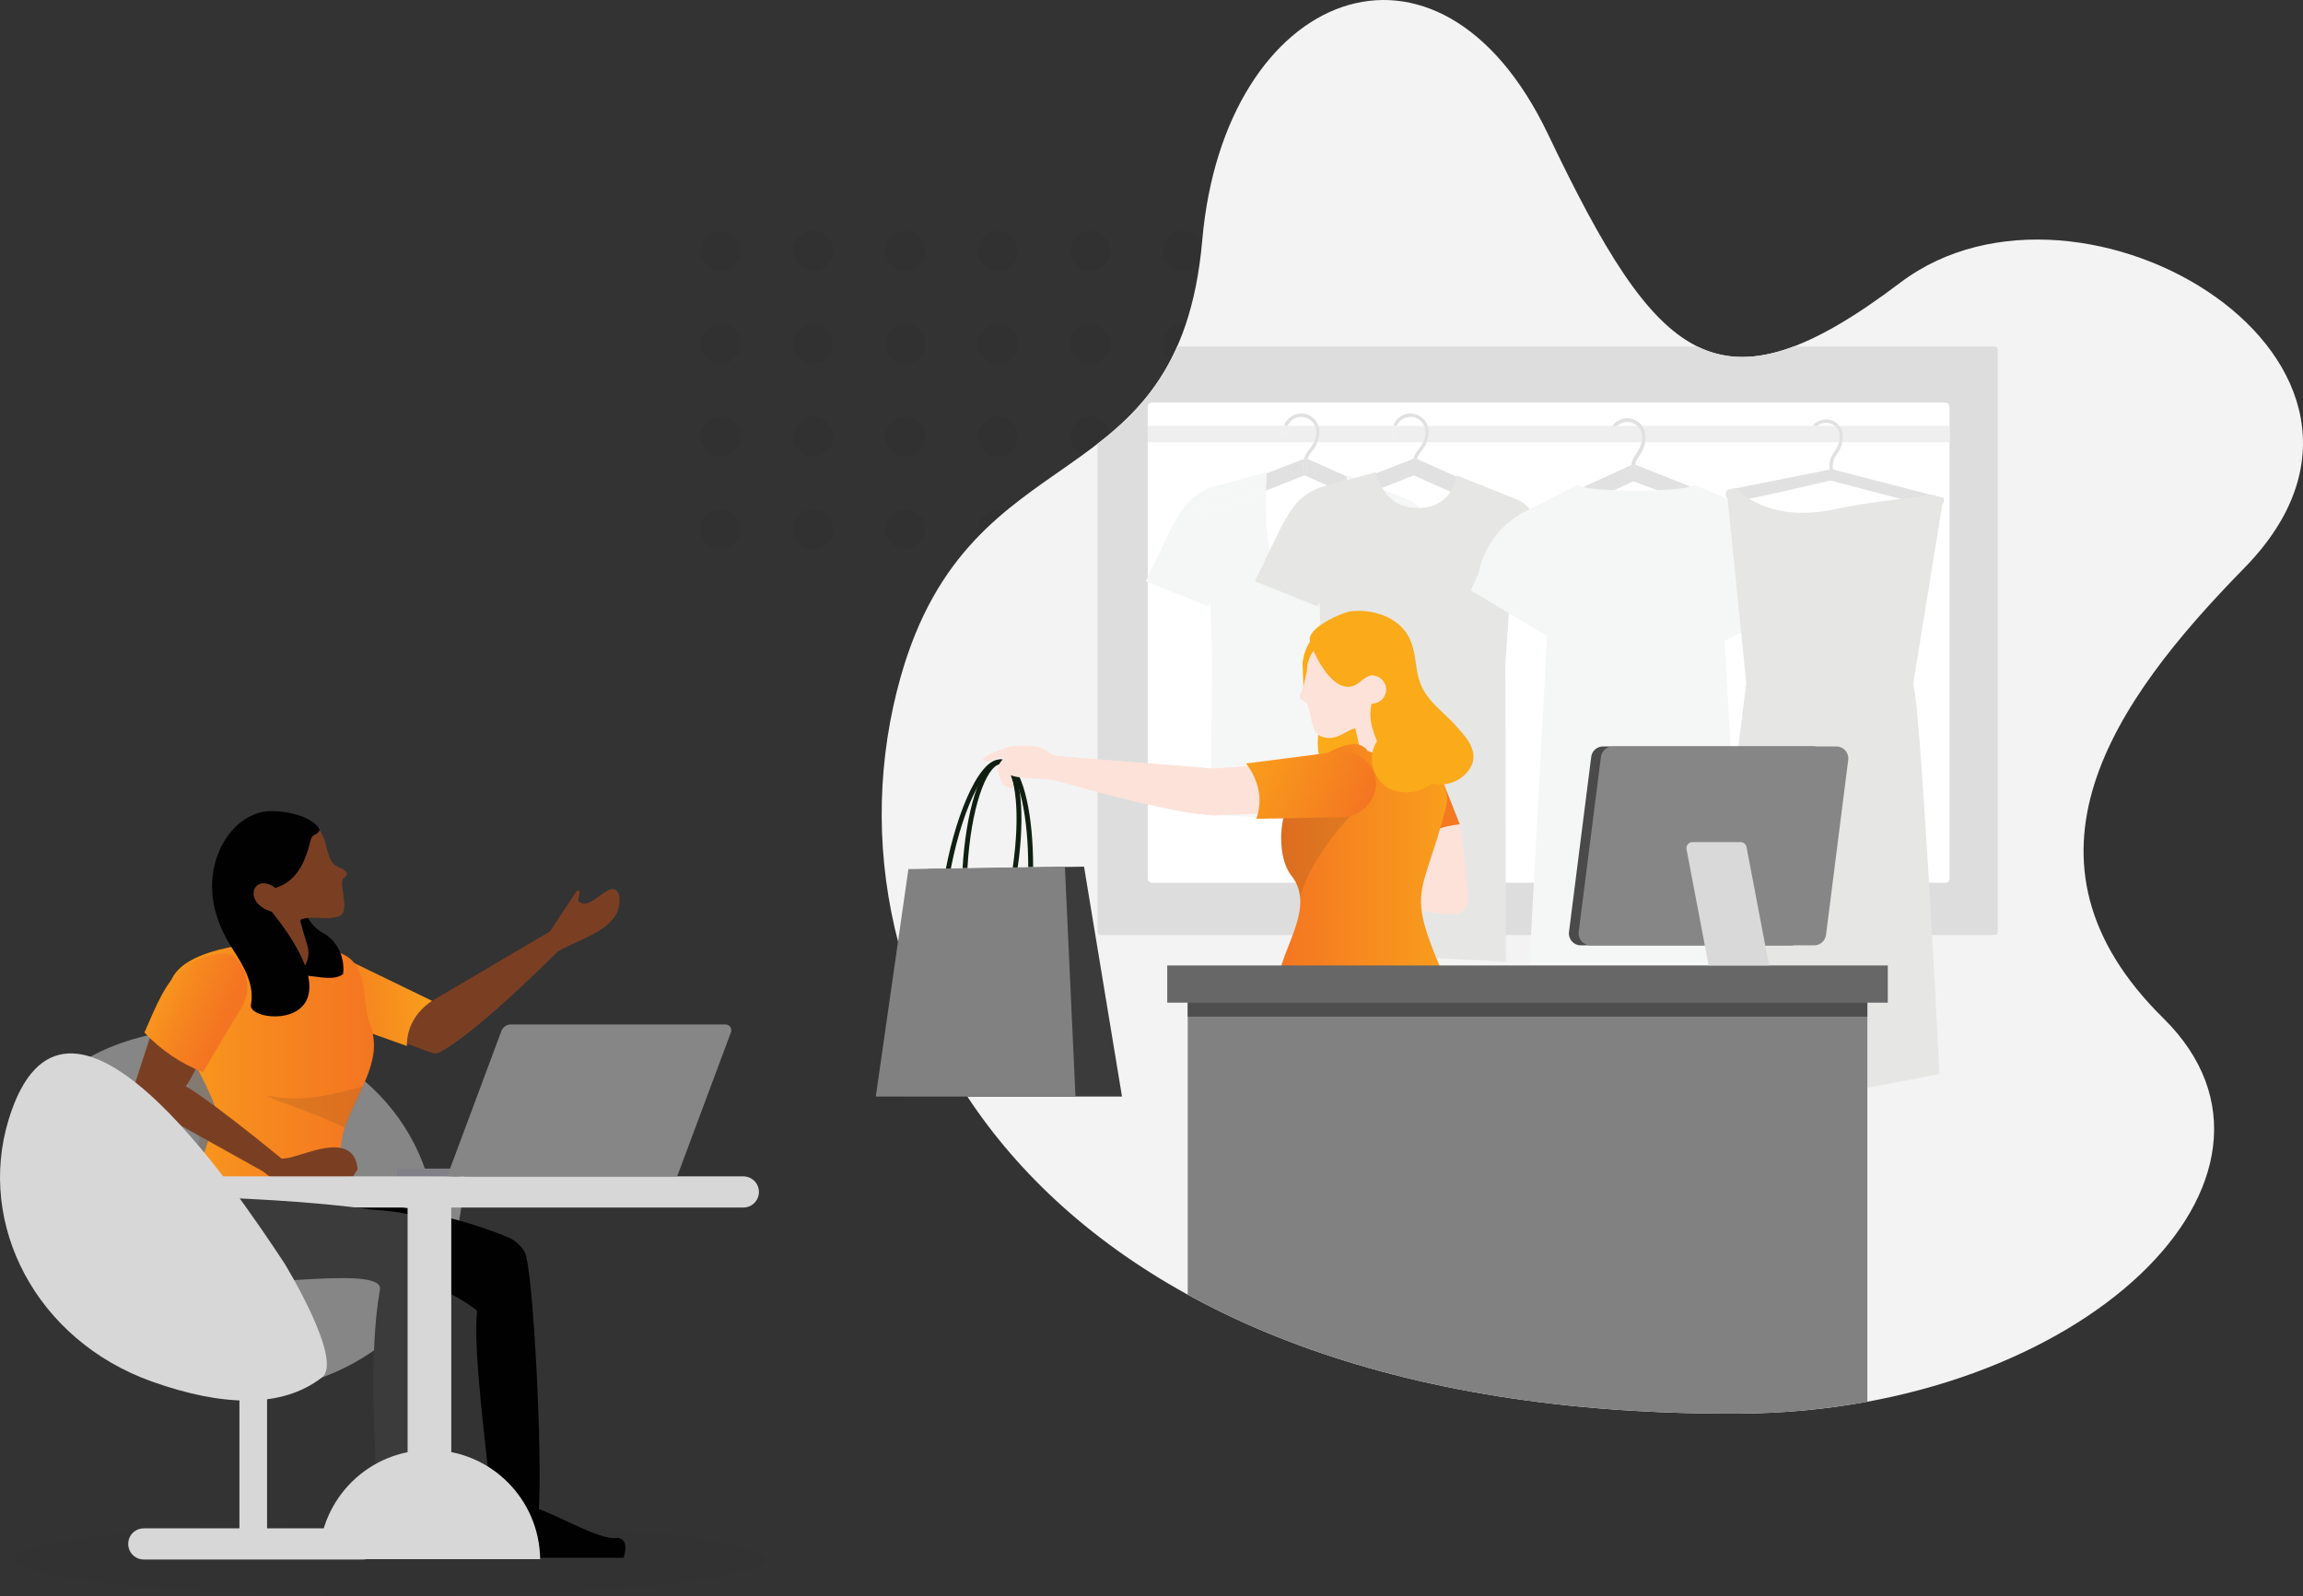 <?xml version="1.0" encoding="UTF-8"?>
<svg id="uuid-b5aa3273-6e84-4523-829a-78d234534ba9" data-name="Layer 2" xmlns="http://www.w3.org/2000/svg" xmlns:xlink="http://www.w3.org/1999/xlink" viewBox="0 0 1401.48 971.51">
  <rect x="0" y="0" width="1401.48" height="971.51" fill="#333333" stroke="none"/>
  <defs>
    <style>
      .uuid-ac3ded15-510f-40af-b015-f944b9128e9f, .uuid-d0259333-b1d5-4aa7-ac4b-f10f6a669ed5 {
        fill: none;
      }

      .uuid-279ce7a8-0822-4a39-a22a-03bcc06e631d {
        opacity: .05;
      }

      .uuid-919b712b-9a8d-49c7-8c53-e8463538c0d6 {
        fill: #f47920;
      }

      .uuid-17a4fe6b-740a-40e4-9b82-0f30b48fd860, .uuid-c5e920f0-fb12-4dfb-ba24-26e72ae9b59c, .uuid-4e0ee158-f829-4b1b-8d79-82cd9527fb80 {
        fill: #010101;
      }

      .uuid-1783ca7e-129d-4d6f-9820-5de0a2366156 {
        fill: #676767;
      }

      .uuid-21e680f0-68f1-4566-9bdd-79f210a2964a {
        fill: #f2665b;
      }

      .uuid-94acf22b-8eac-45c6-b5e1-a466dfc793e2 {
        fill: #f0efef;
      }

      .uuid-cbd17f2f-61a5-486b-a756-8b2c56028d61 {
        fill: #e6e6e5;
      }

      .uuid-f0863be0-ddd8-4ccf-ae2b-47c974346284 {
        fill: #f5f6f6;
      }

      .uuid-1ed64cf3-b029-4fc4-be21-54cd0f404316 {
        fill: #fff;
      }

      .uuid-dbba824d-9281-4037-83d4-6f3c415f9fbb, .uuid-13a77318-87e6-4338-9b1d-10d2028e8f78 {
        fill: #fbaa19;
      }

      .uuid-74662c5f-395c-463d-b6d4-9de1a9062b62 {
        fill: #fde2d9;
      }

      .uuid-e66ff6d4-c86c-4e53-a5a8-fec33fbe3f72 {
        fill: #818181;
      }

      .uuid-4a13ea99-eaf5-4209-83c4-dbf455169ffa {
        fill: #d8d9d8;
      }

      .uuid-c2ae13e2-1530-4d09-bfd3-d6c4d99fa6ba {
        fill: #ddd;
      }

      .uuid-a84e034a-29a1-4df8-9022-07dca915dd3a {
        fill: #d7d7d7;
      }

      .uuid-175715ad-fe64-4673-98ad-2ff66c5730b7 {
        fill: #e0e1e0;
      }

      .uuid-bd9468a2-ad02-4bfe-903a-e98d6fed6fa1 {
        fill: #24333a;
      }

      .uuid-f9bbae7f-1b1b-4f0a-b2b8-543028f6e6ca {
        fill: #101f12;
      }

      .uuid-7237516e-5974-427d-a71a-b8c119a6b55a {
        fill: #868686;
      }

      .uuid-ebad40c8-9250-44bd-92c2-0dd9f8f26618 {
        fill: #4a4a4a;
      }

      .uuid-c242dfb5-8860-4e88-89ab-4bb72cf1f694, .uuid-3da98ba9-63d8-412e-ba12-8a39a429b375 {
        fill: #3a3b3a;
      }

      .uuid-50291aee-4afb-425d-9a25-365073b1e081 {
        fill: #7a3f23;
      }

      .uuid-c10fbd44-2f17-4243-96ae-1b03db2d682a {
        fill: #818089;
      }

      .uuid-d0259333-b1d5-4aa7-ac4b-f10f6a669ed5 {
        stroke: #4e4e4e;
        stroke-miterlimit: 10;
        stroke-width: 16.99px;
      }

      .uuid-816f8d2e-f0b3-41d2-89e9-5674a2fa62db {
        fill: #7d4b1e;
        opacity: .2;
      }

      .uuid-816f8d2e-f0b3-41d2-89e9-5674a2fa62db, .uuid-4e0ee158-f829-4b1b-8d79-82cd9527fb80, .uuid-6e8ea7ff-abf9-46d9-84c4-38df996f04e0 {
        isolation: isolate;
      }

      .uuid-876f57b0-1f43-42dd-97f8-393ee336fcf5 {
        fill: url(#uuid-2c89cadc-a84c-4d36-a462-d99a7a13e352);
      }

      .uuid-bcca5c78-d2b1-4911-9379-a9999291b920 {
        clip-path: url(#uuid-efc09f35-ddd9-4fd9-8fec-bd1286ae980b);
      }

      .uuid-c43f9069-803c-43b3-b0ad-09fb5111f85f {
        fill: url(#uuid-0b2b6536-b803-46e3-a11a-8e6df728494a);
      }

      .uuid-d2d9aa82-b59b-49d6-a8fc-e79f379da76b {
        fill: url(#uuid-35e32614-94f1-43e9-b426-9da0345a6c7a);
      }

      .uuid-3da98ba9-63d8-412e-ba12-8a39a429b375, .uuid-13a77318-87e6-4338-9b1d-10d2028e8f78, .uuid-c5e920f0-fb12-4dfb-ba24-26e72ae9b59c {
        fill-rule: evenodd;
      }

      .uuid-4e0ee158-f829-4b1b-8d79-82cd9527fb80 {
        opacity: .03;
      }

      .uuid-6e8ea7ff-abf9-46d9-84c4-38df996f04e0 {
        fill: #f3f3f3;
      }

      .uuid-5dd2db9e-352d-40ba-8ddb-818c57adebab {
        fill: url(#uuid-7b1ca0d2-258d-4f37-bb6b-ad01f0a9babb);
      }

      .uuid-d3d806bc-b298-4d9f-9d9a-c8f724b6cf5b {
        fill: url(#uuid-95e877e7-d8df-4570-b62d-001f7ed7bf4e);
      }
    </style>
    <clipPath id="uuid-efc09f35-ddd9-4fd9-8fec-bd1286ae980b">
      <path class="uuid-ac3ded15-510f-40af-b015-f944b9128e9f" d="M1059.24,860.46c-428.4,2.73-566.24-253.25-511.17-448.34,42.96-152.2,169.4-104.12,183.56-265.91,13.35-152.53,143.57-204.49,210.41-64.51,66.84,139.98,103.56,174.2,214.37,90.35,110.81-83.85,331.3,49.3,209.34,173.71-80.1,81.71-146.85,177.86-49.23,274.08,97.62,96.22-49.4,239.3-257.28,240.62Z"/>
    </clipPath>
    <linearGradient id="uuid-2c89cadc-a84c-4d36-a462-d99a7a13e352" x1="-3590.84" y1="533.69" x2="-3488.01" y2="533.69" gradientTransform="translate(4368.05 -2.14) rotate(-.07)" gradientUnits="userSpaceOnUse">
      <stop offset="0" stop-color="#f47521"/>
      <stop offset="1" stop-color="#f99e1c"/>
    </linearGradient>
    <linearGradient id="uuid-0b2b6536-b803-46e3-a11a-8e6df728494a" x1="-5316.3" y1="2688.45" x2="-5237.47" y2="2688.45" gradientTransform="translate(6709.07 164.27) rotate(23.95)" gradientUnits="userSpaceOnUse">
      <stop offset="0" stop-color="#f99e1c"/>
      <stop offset="1" stop-color="#f47521"/>
    </linearGradient>
    <linearGradient id="uuid-35e32614-94f1-43e9-b426-9da0345a6c7a" x1="6568.72" y1="-966.81" x2="6641.16" y2="-966.81" gradientTransform="translate(6893.21 952.86) rotate(174.61) scale(1 -1)" xlink:href="#uuid-0b2b6536-b803-46e3-a11a-8e6df728494a"/>
    <linearGradient id="uuid-7b1ca0d2-258d-4f37-bb6b-ad01f0a9babb" data-name="New Gradient Swatch 1" x1="-1283.32" y1="-2473.16" x2="-1158.26" y2="-2473.16" gradientTransform="translate(-1055.73 3127.6) rotate(-180) scale(1 -1)" gradientUnits="userSpaceOnUse">
      <stop offset="0" stop-color="#f47521"/>
      <stop offset=".5" stop-color="#f6861f"/>
      <stop offset="1" stop-color="#f99c1c"/>
    </linearGradient>
    <linearGradient id="uuid-95e877e7-d8df-4570-b62d-001f7ed7bf4e" data-name="New Gradient Swatch 1" x1="-1774.93" y1="-2165.64" x2="-1726.85" y2="-2165.64" gradientTransform="translate(-2369.53 1860.59) rotate(-155.75) scale(1 -1)" xlink:href="#uuid-7b1ca0d2-258d-4f37-bb6b-ad01f0a9babb"/>
  </defs>
  <g id="uuid-65fa10f3-4be8-493e-9590-528f2c15cbfe" data-name="Layer 1">
    <g>
      <g>
        <g class="uuid-279ce7a8-0822-4a39-a22a-03bcc06e631d">
          <circle class="uuid-17a4fe6b-740a-40e4-9b82-0f30b48fd860" cx="438.46" cy="152.75" r="12.13"/>
          <circle class="uuid-17a4fe6b-740a-40e4-9b82-0f30b48fd860" cx="438.46" cy="209.25" r="12.13"/>
          <circle class="uuid-17a4fe6b-740a-40e4-9b82-0f30b48fd860" cx="438.46" cy="265.76" r="12.13"/>
          <circle class="uuid-17a4fe6b-740a-40e4-9b82-0f30b48fd860" cx="438.46" cy="322.26" r="12.13"/>
        </g>
        <g class="uuid-279ce7a8-0822-4a39-a22a-03bcc06e631d">
          <circle class="uuid-17a4fe6b-740a-40e4-9b82-0f30b48fd860" cx="494.74" cy="152.75" r="12.13"/>
          <circle class="uuid-17a4fe6b-740a-40e4-9b82-0f30b48fd860" cx="494.74" cy="209.25" r="12.13"/>
          <circle class="uuid-17a4fe6b-740a-40e4-9b82-0f30b48fd860" cx="494.74" cy="265.76" r="12.13"/>
          <circle class="uuid-17a4fe6b-740a-40e4-9b82-0f30b48fd860" cx="494.74" cy="322.26" r="12.13"/>
        </g>
        <g class="uuid-279ce7a8-0822-4a39-a22a-03bcc06e631d">
          <circle class="uuid-17a4fe6b-740a-40e4-9b82-0f30b48fd860" cx="551.02" cy="152.75" r="12.13"/>
          <circle class="uuid-17a4fe6b-740a-40e4-9b82-0f30b48fd860" cx="551.02" cy="209.25" r="12.13"/>
          <circle class="uuid-17a4fe6b-740a-40e4-9b82-0f30b48fd860" cx="551.02" cy="265.76" r="12.13"/>
          <circle class="uuid-17a4fe6b-740a-40e4-9b82-0f30b48fd860" cx="551.02" cy="322.26" r="12.13"/>
        </g>
        <g class="uuid-279ce7a8-0822-4a39-a22a-03bcc06e631d">
          <circle class="uuid-17a4fe6b-740a-40e4-9b82-0f30b48fd860" cx="607.29" cy="152.75" r="12.13"/>
          <circle class="uuid-17a4fe6b-740a-40e4-9b82-0f30b48fd860" cx="607.29" cy="209.25" r="12.13"/>
          <circle class="uuid-17a4fe6b-740a-40e4-9b82-0f30b48fd860" cx="607.29" cy="265.76" r="12.13"/>
          <circle class="uuid-17a4fe6b-740a-40e4-9b82-0f30b48fd860" cx="607.29" cy="322.26" r="12.13"/>
        </g>
        <g class="uuid-279ce7a8-0822-4a39-a22a-03bcc06e631d">
          <circle class="uuid-17a4fe6b-740a-40e4-9b82-0f30b48fd860" cx="663.57" cy="152.75" r="12.13"/>
          <circle class="uuid-17a4fe6b-740a-40e4-9b82-0f30b48fd860" cx="663.57" cy="209.25" r="12.13"/>
          <circle class="uuid-17a4fe6b-740a-40e4-9b82-0f30b48fd860" cx="663.57" cy="265.76" r="12.13"/>
          <circle class="uuid-17a4fe6b-740a-40e4-9b82-0f30b48fd860" cx="663.57" cy="322.26" r="12.13"/>
        </g>
        <g class="uuid-279ce7a8-0822-4a39-a22a-03bcc06e631d">
          <circle class="uuid-17a4fe6b-740a-40e4-9b82-0f30b48fd860" cx="719.85" cy="152.75" r="12.13"/>
          <circle class="uuid-17a4fe6b-740a-40e4-9b82-0f30b48fd860" cx="719.85" cy="209.25" r="12.13"/>
          <circle class="uuid-17a4fe6b-740a-40e4-9b82-0f30b48fd860" cx="719.85" cy="265.76" r="12.13"/>
          <circle class="uuid-17a4fe6b-740a-40e4-9b82-0f30b48fd860" cx="719.85" cy="322.26" r="12.13"/>
        </g>
      </g>
      <ellipse class="uuid-4e0ee158-f829-4b1b-8d79-82cd9527fb80" cx="237.44" cy="949.1" rx="228.25" ry="22.41"/>
      <path class="uuid-6e8ea7ff-abf9-46d9-84c4-38df996f04e0" d="M1059.24,860.46c-428.4,2.73-566.24-253.25-511.17-448.34,42.96-152.2,169.4-104.12,183.56-265.91,13.35-152.53,143.57-204.49,210.41-64.51,66.84,139.98,103.56,174.2,214.37,90.35,110.81-83.85,331.3,49.3,209.34,173.71-80.1,81.71-146.85,177.86-49.23,274.08,97.62,96.22-49.4,239.3-257.28,240.62Z"/>
      <g class="uuid-bcca5c78-d2b1-4911-9379-a9999291b920">
        <g>
          <g>
            <g>
              <path class="uuid-c2ae13e2-1530-4d09-bfd3-d6c4d99fa6ba" d="M669.79,569.14h544.12c1.02,0,1.84-.82,1.84-1.84h0V212.78c0-1.02-.82-1.84-1.84-1.84H669.79c-1.01,0-1.82,.83-1.82,1.84v354.52c0,1.01,.81,1.83,1.82,1.84Z"/>
              <path class="uuid-1ed64cf3-b029-4fc4-be21-54cd0f404316" d="M701.04,245.07h482.77c1.42,0,2.57,1.15,2.57,2.57v287.25c-.02,1.37-1.14,2.47-2.52,2.46-.02,0-.03,0-.05,0h-482.77c-1.42,0-2.57-1.16-2.57-2.58V247.51c.02-1.36,1.14-2.46,2.5-2.44,.02,0,.04,0,.07,0Z"/>
            </g>
            <g>
              <path class="uuid-175715ad-fe64-4673-98ad-2ff66c5730b7" d="M929.2,309.26l-68.02-30.38-66.09,25.56s-4.16,5.05,2.72,7.5c3.62,1.29,62.49-22.61,62.49-22.61,0,0,65.86,29.62,68.15,29.1,2.29-.52,2.33-7.11,.75-9.17Z"/>
              <path class="uuid-175715ad-fe64-4673-98ad-2ff66c5730b7" d="M994.13,290.93h.27c.56-.14,.89-.71,.75-1.26,0,0,0,0,0,0-.73-2.94-.59-6.03,.39-8.9,.59-1.33,1.33-2.58,2.2-3.74,2.34-3.14,3.61-6.95,3.64-10.87v-.35c0-6.13-4.96-11.1-11.08-11.11-6.13,0-11.1,4.96-11.11,11.08v2.1c0,.57,.47,1.04,1.04,1.04,.57,0,1.04-.47,1.04-1.04v-2.08c0-4.98,4.03-9.03,9.01-9.03,4.98,0,9.03,4.03,9.03,9.01v.34c-.03,3.48-1.17,6.85-3.24,9.64-.97,1.29-1.78,2.68-2.43,4.16-1.18,3.28-1.35,6.84-.5,10.23,.11,.46,.52,.79,1,.79Z"/>
              <path class="uuid-bd9468a2-ad02-4bfe-903a-e98d6fed6fa1" d="M957.8,298.35c0,1.36,.18,2.71,.5,4.03,.86,3.61,2.48,7,4.76,9.93,1.55,2.03,3.36,3.86,5.38,5.42,2.33,1.79,4.89,3.27,7.61,4.39,6.28,2.46,13.01,3.53,19.74,3.12,6.74-.25,13.35-1.86,19.45-4.74,4.98-2.36,9.38-5.78,12.89-10.04,2.35-2.86,4.19-6.11,5.45-9.6,.46-1.27,.81-2.58,1.04-3.91,0,.08,0,.17,0,.25l-.21,.75c-.1,.41-.23,.81-.37,1.21-.16,.56-.35,1.1-.56,1.64-1.3,3.44-3.18,6.63-5.55,9.44-3.52,4.21-7.92,7.59-12.89,9.91-6.07,2.8-12.65,4.35-19.33,4.57-6.66,.43-13.32-.61-19.54-3.03-2.69-1.08-5.23-2.52-7.54-4.28-2-1.54-3.8-3.33-5.36-5.32-2.28-2.87-3.93-6.2-4.84-9.75-.17-.64-.27-1.21-.35-1.7-.09-.41-.16-.83-.19-1.25l-.1-.77c.04-.17,.02-.27,.02-.27Z"/>
              <g>
                <path class="uuid-ac3ded15-510f-40af-b015-f944b9128e9f" d="M858.85,253.74c-3.91-.22-7.38,2.09-8.82,5.5h16.62c-.38-.89-.89-1.72-1.55-2.46-1.59-1.81-3.85-2.91-6.25-3.04Z"/>
                <path class="uuid-ac3ded15-510f-40af-b015-f944b9128e9f" d="M792.37,253.74c-3.91-.22-7.38,2.09-8.82,5.5h16.62c-.38-.89-.89-1.72-1.55-2.46-1.59-1.81-3.85-2.91-6.25-3.04Z"/>
                <path class="uuid-ac3ded15-510f-40af-b015-f944b9128e9f" d="M1105.94,259.24h10.51c-.31-.25-.63-.49-.98-.7-3.09-1.85-6.89-1.45-9.53,.7Z"/>
                <path class="uuid-ac3ded15-510f-40af-b015-f944b9128e9f" d="M984.1,259.24h12.38c-1.62-1.53-3.8-2.47-6.2-2.47-2.39,0-4.56,.95-6.18,2.47Z"/>
                <path class="uuid-ac3ded15-510f-40af-b015-f944b9128e9f" d="M787.08,354.16c16.12,0,26.48-35.78,30.73-54.15-13.09-5.78-23.99-10.69-23.99-10.69,0,0-10.86,4.41-23.53,9.33-.45,19.01,.76,55.5,16.79,55.5Z"/>
                <path class="uuid-94acf22b-8eac-45c6-b5e1-a466dfc793e2" d="M867.35,263.31c.09-1.41-.16-2.8-.7-4.07h-16.62c-.39,.93-.64,1.93-.7,2.99l-.1,2.08c-.03,.57-.53,1.01-1.1,.98-.57-.03-1.01-.53-.98-1.1l.12-2.08c.06-1,.27-1.96,.57-2.86h-45.5c.45,1.32,.66,2.74,.57,4.21v.37c-.12,1.87-.54,3.69-1.21,5.41h64.24c.78-1.75,1.27-3.64,1.4-5.58v-.35Z"/>
                <path class="uuid-94acf22b-8eac-45c6-b5e1-a466dfc793e2" d="M800.87,263.31c.09-1.41-.16-2.8-.7-4.07h-16.62c-.39,.93-.64,1.93-.7,2.99l-.1,2.08c-.03,.57-.53,1.01-1.1,.98-.57-.03-1.01-.53-.98-1.1l.12-2.08c.06-1,.27-1.96,.57-2.86h-82.9v10h101c.78-1.75,1.27-3.64,1.4-5.58v-.35Z"/>
                <path class="uuid-94acf22b-8eac-45c6-b5e1-a466dfc793e2" d="M999.3,265.8v-.02c0-2.58-1.09-4.9-2.83-6.54h-12.38c-1.74,1.65-2.84,3.98-2.83,6.56v2.08c0,.57-.47,1.04-1.04,1.04s-1.04-.47-1.04-1.04v-2.1c0-2.45,.81-4.7,2.15-6.54h-112.5c.45,1.32,.66,2.74,.57,4.21v.37c-.12,1.87-.54,3.69-1.2,5.41h130.76c.21-1.02,.33-2.07,.34-3.13v-.31Z"/>
                <path class="uuid-94acf22b-8eac-45c6-b5e1-a466dfc793e2" d="M1119.47,265.47c0-.56-.06-1.11-.17-1.66-.42-1.81-1.43-3.41-2.85-4.57h-10.51c-.72,.59-1.36,1.31-1.87,2.16,0,0,0,.01,0,.02-.29,.49-.93,.65-1.43,.36,0,0-.02-.01-.03-.02-.48-.29-.64-.92-.35-1.4,.23-.39,.5-.76,.78-1.12h-103.81c1.35,1.84,2.16,4.1,2.15,6.56v.35c0,1.04-.11,2.07-.29,3.08h117.95c.27-1.12,.42-2.27,.43-3.44v-.33Z"/>
                <path class="uuid-94acf22b-8eac-45c6-b5e1-a466dfc793e2" d="M1186.37,259.24h-67.01c.93,1.18,1.63,2.58,1.98,4.15,.14,.68,.21,1.38,.21,2.08v.33c0,1.16-.15,2.31-.39,3.44h65.21v-10Z"/>
                <path class="uuid-175715ad-fe64-4673-98ad-2ff66c5730b7" d="M797.06,273.1c-1.05,1.22-1.95,2.56-2.68,3.99-.31,.72-.56,1.46-.76,2.2l1.07-.42,1.06,.47c.14-.43,.28-.86,.46-1.28,.68-1.29,1.49-2.5,2.43-3.62,1.32-1.56,2.35-3.33,3.08-5.21h-2.25c-.62,1.38-1.42,2.69-2.41,3.86Z"/>
                <path class="uuid-175715ad-fe64-4673-98ad-2ff66c5730b7" d="M792.37,253.74c2.41,.14,4.66,1.23,6.25,3.04,.66,.73,1.17,1.57,1.55,2.46h2.18c-1.41-4.14-5.19-7.23-9.82-7.53-5.11-.31-9.61,2.9-11.17,7.53h2.19c1.44-3.42,4.91-5.73,8.82-5.5Z"/>
                <path class="uuid-94acf22b-8eac-45c6-b5e1-a466dfc793e2" d="M780.67,264.18c-.03,.57,.4,1.07,.98,1.1,.57,.03,1.07-.4,1.1-.98l.1-2.08c.06-1.06,.31-2.06,.7-2.99h-2.19c-.31,.91-.51,1.86-.57,2.86l-.12,2.08Z"/>
                <path class="uuid-175715ad-fe64-4673-98ad-2ff66c5730b7" d="M802.93,263.46c.09-1.47-.13-2.9-.57-4.21h-2.18c.54,1.27,.79,2.66,.7,4.07v.35c-.13,1.94-.61,3.82-1.4,5.58h2.25c.67-1.72,1.08-3.54,1.21-5.41v-.37Z"/>
                <path class="uuid-175715ad-fe64-4673-98ad-2ff66c5730b7" d="M795.3,286.92c.1,.57-.27,1.11-.83,1.23h-.21c-.49-.02-.9-.37-1-.85-.5-2.67-.36-5.4,.36-8l-22.86,8.84c-.11,1.51-.35,5.38-.47,10.53,12.68-4.93,23.53-9.33,23.53-9.33,0,0,10.91,4.9,23.99,10.69,1.11-4.8,1.81-8.41,2.08-9.88l-24.14-10.79c-.77,2.44-.93,5.04-.46,7.57Z"/>
                <path class="uuid-175715ad-fe64-4673-98ad-2ff66c5730b7" d="M793.62,279.29c-.72,2.6-.85,5.33-.36,8,.1,.48,.51,.83,1,.85h.21c.56-.12,.93-.66,.83-1.23-.47-2.53-.31-5.13,.46-7.57l-1.06-.47-1.07,.42Z"/>
                <path class="uuid-f0863be0-ddd8-4ccf-ae2b-47c974346284" d="M861.97,318.43c-1.36,.31-25.07-9.98-44.15-18.41-4.26,18.36-14.62,54.15-30.73,54.15s-17.25-36.49-16.79-55.5c-16.84,6.55-36.9,14.01-38.96,13.28-6.88-2.45-2.72-7.5-2.72-7.5l42.16-16.31c.03-.45,.05-.69,.05-.69l-31.53,8.54c-8.29,2.26-15.47,7.49-20.16,14.69-2.92,4.51-5.55,9.21-7.88,14.05-9.23,19.02-14.11,29.05-14.11,29.05l37.95,15.23,1.43-2.31,1.06,34.21-.79,95,113.1,6.24-.27-98.62,2.35-33.79,37.58-10.85s-4.09-10.29-13.47-30.41c-9.85-21.09-18.31-24.03-19.56-24.52l-36.49-14.55s-.04,.25-.13,.72l42.82,19.13c1.58,2.06,1.54,8.65-.75,9.17Z"/>
                <path class="uuid-f0863be0-ddd8-4ccf-ae2b-47c974346284" d="M731.33,311.94c2.06,.74,22.12-6.73,38.96-13.28,.12-5.16,.37-9.03,.47-10.53l-42.16,16.31s-4.16,5.05,2.72,7.5Z"/>
                <path class="uuid-f0863be0-ddd8-4ccf-ae2b-47c974346284" d="M861.97,318.43c2.29-.52,2.33-7.11,.75-9.17l-42.82-19.13c-.27,1.47-.97,5.08-2.08,9.88,19.08,8.43,42.8,18.72,44.15,18.41Z"/>
                <path class="uuid-175715ad-fe64-4673-98ad-2ff66c5730b7" d="M858.85,253.74c2.41,.14,4.66,1.23,6.25,3.04,.66,.73,1.17,1.57,1.55,2.46h2.18c-1.41-4.14-5.19-7.23-9.82-7.53-5.11-.31-9.61,2.9-11.17,7.53h2.19c1.44-3.42,4.91-5.73,8.82-5.5Z"/>
                <path class="uuid-175715ad-fe64-4673-98ad-2ff66c5730b7" d="M863.55,273.1c-1.05,1.22-1.95,2.56-2.68,3.99-1.37,3.22-1.76,6.77-1.12,10.2,.1,.48,.51,.83,1,.85h.21c.56-.12,.93-.66,.83-1.23-.56-2.98-.24-6.05,.91-8.85,.68-1.29,1.49-2.5,2.43-3.62,1.32-1.56,2.35-3.33,3.08-5.21h-2.25c-.62,1.38-1.42,2.69-2.41,3.86Z"/>
                <path class="uuid-175715ad-fe64-4673-98ad-2ff66c5730b7" d="M869.41,263.46c.09-1.47-.13-2.9-.57-4.21h-2.18c.54,1.27,.79,2.66,.7,4.07v.35c-.13,1.94-.61,3.82-1.4,5.58h2.25c.67-1.72,1.08-3.54,1.2-5.41v-.37Z"/>
                <path class="uuid-94acf22b-8eac-45c6-b5e1-a466dfc793e2" d="M847.15,264.18c-.03,.57,.4,1.07,.98,1.1,.57,.03,1.07-.4,1.1-.98l.1-2.08c.06-1.06,.31-2.06,.7-2.99h-2.19c-.31,.91-.51,1.86-.57,2.86l-.12,2.08Z"/>
                <path class="uuid-175715ad-fe64-4673-98ad-2ff66c5730b7" d="M996.06,275.76c-.97,1.29-1.78,2.68-2.43,4.16-.37,1.03-.63,2.08-.8,3.15l1.3-.59,.86,.34c.14-.69,.32-1.38,.55-2.05,.59-1.33,1.33-2.58,2.2-3.74,1.72-2.31,2.85-4.98,3.35-7.79h-2.13c-.48,2.35-1.46,4.58-2.9,6.52Z"/>
                <path class="uuid-175715ad-fe64-4673-98ad-2ff66c5730b7" d="M990.27,256.77c2.4,0,4.58,.94,6.2,2.47h2.76c-2.02-2.75-5.26-4.54-8.93-4.55-3.68,0-6.94,1.79-8.96,4.55h2.76c1.61-1.52,3.78-2.47,6.18-2.47Z"/>
                <path class="uuid-175715ad-fe64-4673-98ad-2ff66c5730b7" d="M1001.38,265.8c0-2.46-.8-4.72-2.15-6.56h-2.76c1.74,1.64,2.83,3.96,2.83,6.54v.34c0,1.06-.13,2.1-.34,3.13h2.13c.18-1.01,.28-2.04,.29-3.08v-.35Z"/>
                <path class="uuid-94acf22b-8eac-45c6-b5e1-a466dfc793e2" d="M979.19,265.8v2.08c0,.57,.47,1.04,1.04,1.04s1.04-.47,1.04-1.04v-2.08c0-2.59,1.09-4.92,2.83-6.56h-2.76c-1.34,1.83-2.15,4.09-2.15,6.54v.03Z"/>
                <path class="uuid-175715ad-fe64-4673-98ad-2ff66c5730b7" d="M995.15,289.66s0,0,0,0c.14,.56-.19,1.12-.75,1.26h-.27c-.48,0-.89-.33-1-.79-.59-2.32-.68-4.73-.3-7.08l-63.13,28.88s-3.78,5.28,3.16,7.32c3.7,1.08,61.06-26.29,61.06-26.29,0,0,68.96,25.87,71.2,25.21,2.24-.67,4.84-4.26,3.2-6.23l-73.33-29.13c-.45,2.26-.4,4.6,.15,6.85Z"/>
                <path class="uuid-175715ad-fe64-4673-98ad-2ff66c5730b7" d="M992.83,283.07c-.38,2.34-.29,4.75,.3,7.08,.11,.46,.52,.79,1,.79h.27c.56-.14,.89-.71,.75-1.26,0,0,0,0,0,0-.56-2.25-.6-4.59-.15-6.85l-.86-.34-1.3,.59Z"/>
                <path class="uuid-175715ad-fe64-4673-98ad-2ff66c5730b7" d="M1116.5,274.66c-.89,1.2-1.65,2.49-2.27,3.85-1.09,3.06-1.25,6.37-.46,9.52,.13,.42,.52,.71,.96,.73h.27c.56-.14,.89-.71,.75-1.26,0,0,0,0,0,0-.67-2.69-.55-5.52,.35-8.15,.56-1.22,1.26-2.38,2.08-3.45,1.47-1.98,2.47-4.25,2.98-6.64h-2.12c-.47,1.95-1.33,3.79-2.55,5.42Z"/>
                <path class="uuid-175715ad-fe64-4673-98ad-2ff66c5730b7" d="M1115.47,258.54c.35,.21,.67,.45,.98,.7h2.9c-2.4-3.04-6.4-4.62-10.43-3.72-2.35,.53-4.42,1.85-5.89,3.72h2.9c2.64-2.16,6.44-2.55,9.53-.7Z"/>
                <path class="uuid-175715ad-fe64-4673-98ad-2ff66c5730b7" d="M1121.55,265.47c0-.7-.07-1.39-.21-2.08-.35-1.57-1.05-2.97-1.98-4.15h-2.9c1.42,1.16,2.43,2.76,2.85,4.57,.11,.55,.16,1.1,.17,1.66v.33c0,1.17-.15,2.32-.43,3.44h2.12c.24-1.12,.38-2.27,.39-3.44v-.33Z"/>
                <path class="uuid-94acf22b-8eac-45c6-b5e1-a466dfc793e2" d="M1102.61,261.76s.02,.01,.03,.02c.49,.29,1.13,.13,1.43-.36,0,0,0-.01,0-.02,.51-.85,1.15-1.56,1.87-2.16h-2.9c-.28,.36-.55,.72-.78,1.12-.29,.48-.13,1.11,.35,1.4Z"/>
              </g>
              <path class="uuid-175715ad-fe64-4673-98ad-2ff66c5730b7" d="M1182.53,303.15l-67.9-17.58-63.41,12.7s-3.49,4.88,2.93,6.75c3.41,1,59.69-12.59,59.69-12.59,0,0,63.64,17.08,65.72,16.48,2.08-.6,4.51-3.95,2.97-5.76Z"/>
              <path class="uuid-21e680f0-68f1-4566-9bdd-79f210a2964a" d="M1182.53,303.15h0c.04-.15,.04-.12,0,0Z"/>
              <path class="uuid-21e680f0-68f1-4566-9bdd-79f210a2964a" d="M1166.13,359.93v.12c0,.19,0,.17,0-.12Z"/>
              <path class="uuid-cbd17f2f-61a5-486b-a756-8b2c56028d61" d="M777.74,324.72c2.33-4.84,4.96-9.53,7.88-14.05,4.69-7.2,11.87-12.43,20.16-14.69l31.53-8.54s3.74,21.82,25.42,21.82c21.68,0,23.8-19.85,23.8-19.85l36.49,14.55c1.25,.5,9.71,3.43,19.56,24.52,9.37,20.12,13.47,30.41,13.47,30.41l-37.58,10.85-2.35,33.79,.27,181.92-113.1-6.23,.79-178.3-1.06-34.21-1.43,2.31-37.95-15.23s4.88-10.04,14.11-29.05Z"/>
              <path class="uuid-f0863be0-ddd8-4ccf-ae2b-47c974346284" d="M1031.25,295.21s36.58,15.11,41.57,17.37c7.86,3.55,20.51,17.89,22.09,20.53h0s10.54,25.25,10.54,26.83-55.99,30.29-55.99,30.29l20.35,351.68-147.21-3.22,18.86-351.46-46.39-27.91,4.74-10.54h0c3.23-16.11,13.62-29.88,28.22-37.41l31.65-16.17s3.68,3.44,35.79,3.44c32.11,0,35.79-3.44,35.79-3.44Z"/>
              <path class="uuid-cbd17f2f-61a5-486b-a756-8b2c56028d61" d="M1062.69,415.9l-11.87-117.32,4.93-1.58c24.27,21.91,53.95,14.42,65.8,11.92,14.88-3.12,54.83-7.66,54.83-7.66l6.23,1.87-18.35,113.37c4.55,11.76,15.9,232.34,15.92,237.29,0,0-42.77,8.31-50,9.44-17.6,2.89-36.74-2.37-38.49-2.78s-58.62-7.9-58.62-7.9l29.63-236.64Z"/>
            </g>
          </g>
          <g>
            <g>
              <path class="uuid-74662c5f-395c-463d-b6d4-9de1a9062b62" d="M869.36,463.41c4.57,16.16,17.31,31.02,19.42,41.39,1.99,9.66,3.27,19.44,3.87,29.43,.62,11.05,.98,16.55-.72,18.89-5.92,7.8-20.72,1.55-66.23-7.22"/>
              <path class="uuid-919b712b-9a8d-49c7-8c53-e8463538c0d6" d="M865.28,513.7l-18.31-26.46c-.81-1.23-8.05-12.73-8.76-13.99l-3.49-7.38c.29-7.83,4.19-13.94,11.01-18.21,6.3-3.58,13.98-4.09,20.69-1.33l21.94,55.44c-11.35,1.35-16.17,2.87-23.07,11.94Z"/>
              <path class="uuid-74662c5f-395c-463d-b6d4-9de1a9062b62" d="M774.85,465.35l-37.06,2.5-93.41-7.51c-2.76-.12-5.35-1.24-7.46-3.04-3.72-3.17-9.53-3.52-18.63-3.23-3.67-.65-29.15,9.35-16.45,9.19,5.03-1.29,7.05-3.2,9.39-2.12-2.76,2.91-5.19,5.84-3.29,10.19,.44,1.01,.77,2.07,1.07,3.13,1.03,3.69,3.49,4.47,7.53,5.56,1.32-4.74-4.55-9.16-.37-7.77,6.58,2.19,19.68,.92,26.61,2.87,0-.04,72,21.12,97.77,21.17,1.89,0,50.56-2.21,50.56-2.21,0,0,3.15-34.47-16.24-28.74Z"/>
              <path class="uuid-dbba824d-9281-4037-83d4-6f3c415f9fbb" d="M834.4,469.24l18.31-1.17-3.08-46.26-36.27,2.44c-7.91,8.15-12.02,19.23-11.37,30.59,.14,6.43,3.04,12.51,8.04,16.55,7.88,4.07,17.39,3.26,24.37-2.15Z"/>
              <path class="uuid-13a77318-87e6-4338-9b1d-10d2028e8f78" d="M860.23,439.58l-1.2-33.7c-.61-17.54-15.4-31.29-32.93-30.69l-2.94,.09c-15.97,.53-28.73,12.78-30.5,28.2l.77,21.73,36.65,15.38,30.14-1.02Z"/>
              <path class="uuid-74662c5f-395c-463d-b6d4-9de1a9062b62" d="M793.41,416.99l.99-4.76c1.48-5.51,.73-6.01,1.47-8.77,.72-2.78,2.02-5.36,3.75-7.59,.96-2.63,2.59-4.9,5.25-7.23,12.59-11.13,40.77-6.32,43.94,10.93,1.7,9.33-1.26,18.02-6.31,25.48l-1.95,2.53,10.13,40.1c1.03,4.09-1.96,8.09-6.18,8.26h0c-7.11,.28-13.4-4.56-14.97-11.5l-4.77-21.1c-5.61,1.05-11.88,8.67-21.08,4.81-4.47-1.94-5.37-8.33-6.39-13.72-.48-1.38-.9-2.79-1.2-4.23l-.06-.32c-.29-1.41-1.26-2.58-2.59-3.12l-2.26-1.49c-.88-1.12,.62-3.38,2.23-8.27Z"/>
              <path class="uuid-dbba824d-9281-4037-83d4-6f3c415f9fbb" d="M834.55,411.12c-2.11,.04-5.99,3.19-7.51,4.41-12.89,10.17-25.75-12.49-29.81-24.89-2.77-8.35,19.87-17.91,24.77-18.52,12.98-1.59,28.65,3.28,35.12,15.23,3.56,6.51,4.1,14.19,5.29,21.56,3.05,18.56,17.7,23.87,27.59,37.91-6.83-8.44-18.36-12.3-29.25-8.82-10.02,3.2-16.78,11.62-18.48,21.29-1.72-3.06-3.44-6.12-4.77-9.31-2.79-6.75-4.77-14.3-2.76-21.63,.07-.13,.22,.03,.42-.03,4.83-.16,8.53-4.21,8.4-8.94-.23-4.7-4.27-8.4-9.01-8.27Z"/>
              <path class="uuid-876f57b0-1f43-42dd-97f8-393ee336fcf5" d="M879.33,602.08c1.4-.99,1.27-2.87,.91-4.44-25.75-58.53-14.84-49.21-.08-106.98,3.65-17.62-15.53-27.58-29.07-32.5-.18,2.65-19.6,.18-19.27-1.73-10.07-12.53-40.27,12.84-48.28,18.57-4.69,3.42,1.91,10.6-.35,16.06-5.53,13.41-4.4,33.06,2.58,41.8,15.62,19.58-6.72,44.91-7.85,64.33,3.3,14.81,35.55,21.29,47.59,21.27,19.38-.24,35.88-10.53,53.83-16.38Z"/>
              <path class="uuid-816f8d2e-f0b3-41d2-89e9-5674a2fa62db" d="M781.86,494.1c-4.08,13.14-2.61,30.37,3.79,38.4,3.4,4.26,5.03,8.77,5.48,13.43,8.59-29.09,35.73-54.35,35.73-54.35l-45.01,2.52Z"/>
              <path class="uuid-c43f9069-803c-43b3-b0ad-09fb5111f85f" d="M764.55,498.41l52.01-.96c11.59-.21,21.02-9.69,20.82-21.28,0-.09,0-.18,0-.26,0-.08-.01-.16-.02-.24-1.04-11.43-11.58-19.6-22.97-18.14l-56.08,7.21c7.67,10.11,10.35,21.79,6.25,33.67Z"/>
              <path class="uuid-dbba824d-9281-4037-83d4-6f3c415f9fbb" d="M871.34,476.96c8.14,1.94,16.78-.93,21.97-7.49,8.63-10.76-1.19-21.71-8.95-28.79-4.23-3.9-8.65-7.63-12.77-11.57-.32-.26-6.92-7.83-5.8-8.06-12.33,2.14-7.99,.4-20.26-2.49,1.93,3.8,2.95,8.13,2.75,12.38-.64,13.34-12.75,17.32-13.45,29.73-.31,7.26,3.13,14.29,9.04,18.61,8.79,4.72,19.52,3.92,27.45-2.31Z"/>
            </g>
            <g>
              <rect class="uuid-e66ff6d4-c86c-4e53-a5a8-fec33fbe3f72" x="722.78" y="610.35" width="413.59" height="306.32"/>
              <line class="uuid-d0259333-b1d5-4aa7-ac4b-f10f6a669ed5" x1="722.78" y1="610.35" x2="1136.37" y2="610.35"/>
              <rect class="uuid-1783ca7e-129d-4d6f-9820-5de0a2366156" x="710.32" y="587.69" width="438.5" height="22.66"/>
            </g>
          </g>
          <g>
            <path class="uuid-ebad40c8-9250-44bd-92c2-0dd9f8f26618" d="M1089.95,575.43h-128.04c-4.31,0-7.65-3.79-7.11-8.06l13.54-106.72c.45-3.58,3.5-6.26,7.11-6.26h128.04c4.31,0,7.65,3.79,7.11,8.06l-13.54,106.72c-.45,3.58-3.5,6.26-7.11,6.26Z"/>
            <path class="uuid-7237516e-5974-427d-a71a-b8c119a6b55a" d="M1104.02,575.43h-136.12c-4.37,0-7.74-3.83-7.19-8.16l13.52-106.55c.46-3.62,3.54-6.34,7.19-6.34h136.12c4.37,0,7.74,3.83,7.19,8.16l-13.52,106.55c-.46,3.62-3.54,6.34-7.19,6.34Z"/>
          </g>
          <path class="uuid-4a13ea99-eaf5-4209-83c4-dbf455169ffa" d="M1062.84,515.59l13.72,72.1h-36.77l-13.46-70.73c-.43-2.26,1.3-4.36,3.61-4.36h29.29c1.76,0,3.28,1.25,3.61,2.99Z"/>
        </g>
      </g>
      <g>
        <g>
          <path class="uuid-c242dfb5-8860-4e88-89ab-4bb72cf1f694" d="M682.77,667.47c-.01-.16-.03-.33-.06-.49l-23.02-139.44-95.22,1.48-13.99,138.45h132.29Z"/>
          <g>
            <path class="uuid-f9bbae7f-1b1b-4f0a-b2b8-543028f6e6ca" d="M578.98,540.17c.04,2.32-1.82,4.23-4.14,4.27-2.32,.04-4.23-1.82-4.27-4.14-.04-2.32,1.82-4.23,4.14-4.27,2.32-.04,4.23,1.82,4.27,4.14Z"/>
            <path class="uuid-f9bbae7f-1b1b-4f0a-b2b8-543028f6e6ca" d="M620.01,540.17c.04,2.32-1.82,4.23-4.14,4.27-2.32,.04-4.23-1.82-4.27-4.14-.04-2.32,1.82-4.23,4.14-4.27,2.32-.04,4.23,1.82,4.27,4.14Z"/>
            <path class="uuid-f9bbae7f-1b1b-4f0a-b2b8-543028f6e6ca" d="M577.21,536.81c.07-.41,.13-.81,.19-1.22,6.91-41.63,21.54-70.06,30.86-70.49,.07,0,.14,0,.21,0,1.31,0,2.5,.59,3.62,1.78,7.21,7.67,8.61,34.96,3.4,66.36-.16,.96-.33,1.91-.5,2.86,.24-.05,.49-.08,.75-.08,.8-.01,1.55,.2,2.19,.58,.17-.97,.34-1.94,.5-2.91,5.43-32.7,3.77-60.31-4.12-68.7-1.8-1.91-3.88-2.82-6.19-2.72-13.6,.63-27.79,37.55-33.66,72.88-.05,.3-.1,.6-.14,.9,.13-.01,.26-.02,.39-.03,.93-.01,1.8,.28,2.5,.78Z"/>
            <path class="uuid-f9bbae7f-1b1b-4f0a-b2b8-543028f6e6ca" d="M608.43,465.18c.26-.05,.52-.07,.78-.07,1.1,0,2.18,.43,3.28,1.32,7.95,6.36,13.27,31.35,13.23,61.46l2.98-.05c.04-31.33-5.59-56.63-14.29-63.59-2.06-1.65-4.26-2.27-6.53-1.86-12.06,2.22-20.22,33.72-22.12,66.12l2.97-.05c2.06-36.48,11.34-61.74,19.72-63.28Z"/>
          </g>
          <polygon class="uuid-e66ff6d4-c86c-4e53-a5a8-fec33fbe3f72" points="654.48 667.47 648.03 527.54 635.65 527.73 633.55 527.76 564.23 528.84 562.1 528.88 552.81 529.02 532.96 667.47 654.48 667.47"/>
        </g>
        <path class="uuid-74662c5f-395c-463d-b6d4-9de1a9062b62" d="M737.78,467.85l-93.41-7.51c-2.76-.12-5.35-1.24-7.46-3.04-3.72-3.17-9.53-3.52-18.63-3.23-3.67-.65-29.15,9.35-16.45,9.19,5.03-1.29,7.05-3.2,9.39-2.12-2.76,2.91-5.19,5.84-3.29,10.19,.44,1.01,.77,2.07,1.07,3.13,1.03,3.69,3.49,4.47,7.53,5.56,1.32-4.74-4.55-9.16-.37-7.77,6.58,2.19,19.68,.92,26.61,2.87,0-.04,72,21.12,97.77,21.17"/>
      </g>
      <g id="uuid-b181ca96-b0f9-4ca1-8f99-18923d4483c1" data-name="Seated - with Laptop">
        <path class="uuid-50291aee-4afb-425d-9a25-365073b1e081" d="M234.1,596.58l28.71,12.76,71.91-42.4,4.64,12.31s-48.22,48.66-71.6,61.21c-1.53,.82-3.33,.99-4.98,.45l-38.52-14.2s-8.36-26.38,9.84-30.13Z"/>
        <path class="uuid-d2d9aa82-b59b-49d6-a8fc-e79f379da76b" d="M247.61,636.72l-45.03-16.06c-10.03-3.58-15.47-14.59-11.91-24.63,.03-.08,.05-.15,.08-.23,.03-.07,.06-.14,.09-.2,4.25-9.66,15.83-13.69,25.32-9.08l46.74,22.69c-9.64,6.57-15.39,15.96-15.29,27.51Z"/>
        <path class="uuid-50291aee-4afb-425d-9a25-365073b1e081" d="M351.21,541.97c3.56,.7-.44,5.25,1.06,6.81,7.5,6.82,19.59-15.72,24.43-4.32,3.7,20.95-23.93,26.53-37.34,34.8,0,0-5.32-11.27-5.32-11.27l17.18-26.01Z"/>
        <path class="uuid-7237516e-5974-427d-a71a-b8c119a6b55a" d="M21.71,677.22c13.76-28.44,45.27-45.36,90.63-50.94,75.48-9.2,140.17,38.48,151.42,105.22,19.61,117.4-142.77,25.1-192.04-3.44,0,.09-57.54-35.23-50.01-50.84Z"/>
        <rect class="uuid-a84e034a-29a1-4df8-9022-07dca915dd3a" x="145.7" y="826.32" width="16.82" height="113.4"/>
        <path class="uuid-7237516e-5974-427d-a71a-b8c119a6b55a" d="M50.89,808.19c16.92,26.31,49.73,39.04,94.72,39.04,75.01,0,132.64-54.28,135.8-120.93,1.3-28.81,16.17,1.21-64.42,1.21-44.99,0-89.23-.56-123.07,24.82-.09,.09-52.33,41.55-43.04,55.86Z"/>
        <path class="uuid-a84e034a-29a1-4df8-9022-07dca915dd3a" d="M87.51,930.33H220.9c5.21,0,9.48,4.18,9.48,9.48h0c0,5.21-4.18,9.48-9.48,9.48H87.51c-5.21,0-9.48-4.18-9.48-9.48h0c0-5.39,4.28-9.48,9.48-9.48Z"/>
        <path class="uuid-74662c5f-395c-463d-b6d4-9de1a9062b62" d="M309.3,674.99s28.54-6.23,38.2,.84c0,0-1.3,4.37-10.22,4.37l21.66,8.37s-1.49,6.04-12.18,3.81l10.69,2.23s-13.11,16.82-35.32,0l-12.83-8.18v-11.43h0Z"/>
        <path class="uuid-816f8d2e-f0b3-41d2-89e9-5674a2fa62db" d="M114.75,711.99c1.67-5.11,5.02-13.48,6.88-18.13-3.81-11.9-6.97-40.34-13.2-57.16-.19-.74-.37-1.49-.74-2.23l25.28-27.7-2.42,104.38c-.09,.09-15.24-.74-15.8,.84Z"/>
        <path class="uuid-5dd2db9e-352d-40ba-8ddb-818c57adebab" d="M204.17,579.16c-6.41-2.7-14.5-5.58-15.43-3.81-7.81,17.29-34.48,17.29-42.2,0-79.29,13.29-30.49,54.75-14.13,102.34-2.14,5.58-14.31,43.13-16.55,49.08,31.51,3.25,76.31,15.62,102.06-1.67-27.05-30.02,6.04-55.31,9.48-85.05,.56-5.67-.19-11.34-2.32-16.64-6.04-16.45,.65-38.3-20.91-44.24Z"/>
        <path class="uuid-816f8d2e-f0b3-41d2-89e9-5674a2fa62db" d="M165.22,667.37c-13.01-2.51,25.93,9.67,44.8,19.15,2.7-8.37,7.25-16.73,11.06-25.19-12.83,3.16-34.21,10.13-55.86,6.04Z"/>
        <path class="uuid-50291aee-4afb-425d-9a25-365073b1e081" d="M113.17,661.24s13.01,7.06,57.91,43.78c5.67,4.65-6.41,10.6-6.41,10.6l-80.5-44.9c-2.7-1.67-2.42-8.92-1.67-12.27l11.62-35.69,32.81,11.9c-.19,0-9.48,20.73-13.76,26.58"/>
        <path class="uuid-d3d806bc-b298-4d9f-9d9a-c8f724b6cf5b" d="M111.5,588.83c3.25-2.51,6.88-4.46,10.78-5.67,5.3-1.95,13.76-3.63,19.24-1.77h0c9.48,7.99,11.8,21.66,5.39,32.16l-23.42,39.13c-13.48-5.3-25.65-13.57-35.6-24.17,7.71-17.57,12.64-30.3,23.61-39.69Z"/>
        <path class="uuid-50291aee-4afb-425d-9a25-365073b1e081" d="M217.65,711.71l-2.88,4.55c-13.94,.37-29.65,1.21-44.8,1.21-9.02,0-10.6-7.99-15.71-8.18l18.4-4.18c8.64,.56,42.48-19.24,44.99,6.6Z"/>
        <rect class="uuid-c10fbd44-2f17-4243-96ae-1b03db2d682a" x="241.63" y="711.34" width="33.83" height="5.02"/>
        <path class="uuid-17a4fe6b-740a-40e4-9b82-0f30b48fd860" d="M290.33,797.87c-2.7,23.61,6.13,87.56,6.97,100.94,7.81-.56,22.96,25.28,30.39,22.77,2.79-32.35-3.25-150.12-8.37-159.41-2.32-4-5.95-7.25-10.22-9.02-38.11-16.36-100.76-25.84-141.84-27.33,.09,13.66,.09,27.33,.19,41.08,39.23,1.21,92.95,6.97,122.88,30.95"/>
        <path class="uuid-3da98ba9-63d8-412e-ba12-8a39a429b375" d="M240.7,929.12c-3.35,9.02-2.42,10.41-1.12,19.98h77.34c2.04-6.6,.93-10.22-3.53-10.78-10.04,2.23-39.88-17.47-48.52-16.82-3.07,14.69-16.92,3.81-24.17,7.62Z"/>
        <path class="uuid-c5e920f0-fb12-4dfb-ba24-26e72ae9b59c" d="M292.94,925.51c-3.81,10.22-2.79,11.8-1.21,22.77h87.75c2.32-7.53,1.02-11.62-3.9-12.18-11.43,2.42-45.27-19.8-55.03-19.05-3.72,16.55-19.33,4.09-27.61,8.46Z"/>
        <path class="uuid-a84e034a-29a1-4df8-9022-07dca915dd3a" d="M22.54,716.08H452.35c5.21,0,9.48,4.18,9.48,9.48h0c0,5.21-4.18,9.48-9.48,9.48H22.54c-5.21,0-9.48-4.18-9.48-9.48h0c.09-5.3,4.28-9.48,9.48-9.48Z"/>
        <path class="uuid-7237516e-5974-427d-a71a-b8c119a6b55a" d="M412.1,716.08h-139.98l33-88.49c.93-2.42,3.25-4,5.76-4h130.6c1.95,0,3.53,1.58,3.53,3.53,0,.37-.09,.84-.19,1.21l-32.72,87.75Z"/>
        <path class="uuid-c242dfb5-8860-4e88-89ab-4bb72cf1f694" d="M231.22,784.95c-6.97,38.85-2.79,96.85-2.42,111.45-.09,.84,29.65,3.44,28.07-.74-1.39-31.23,6.32-79.01,11.43-109.31,11.99-42.48-5.21-47.31-43.59-50.19-28.72-4.37-89.33-8.09-117.4-7.34-13.94,15.8-7.53,39.88,11.15,49.54,17.01,9.48,115.63-9.95,112.75,6.6Z"/>
        <rect class="uuid-a84e034a-29a1-4df8-9022-07dca915dd3a" x="248.04" y="730.48" width="26.58" height="158.2"/>
        <path class="uuid-a84e034a-29a1-4df8-9022-07dca915dd3a" d="M194.13,949.1c.46-37.18,30.86-66.92,68.13-66.46,36.53,.37,66,29.93,66.46,66.46"/>
        <path class="uuid-a84e034a-29a1-4df8-9022-07dca915dd3a" d="M195.9,838.49c-24.63,19.05-60.98,17.57-103.36,2.51-70.64-25.19-106.8-95.65-87.28-159.5,34.21-112.19,137.01,40.71,167.87,87.56,0,0,36.25,59.12,22.77,69.43Z"/>
        <path class="uuid-17a4fe6b-740a-40e4-9b82-0f30b48fd860" d="M180.68,594.04s-7.2-37.33,3.74-42.86c0,0,2.2,11.44,12.29,16.82,8.78,4.77,13.33,15.29,12.07,24.96-6.97,5.23-19.42-.29-28.1,1.07Z"/>
        <path class="uuid-50291aee-4afb-425d-9a25-365073b1e081" d="M205.65,527.7c-6.07-2.9-6.15-10.38-8-15.85-1.87-5.56-4.97-10.31-10.56-12.86-15.38-7.14-40.87,7.28-38.91,25.04,1.06,9.34-3.76,30.16,2.5,36.67,.28,.31,.6,.8,.63,1.27l5.59,21.98c1.9,7.48,9.14,12.57,16.88,11.65l.09-.02c8.6-.95,14.6-8.72,13.76-17.25-.17-1.01-.35-2.02-.59-2.92-1.53-4.98-3-9.78-4.13-14-.1-.36-.13-.83-.04-1.24,.26-.46,.84-.8,1.32-.83,7.72-2.07,14.42,1.05,22-1.56,7.15-2.4,.3-17.59,2.42-22.59,.59-1.41,2.5-1.44,2.47-3.36-.17-2.07-4.03-3.54-5.43-4.13Z"/>
        <path class="uuid-17a4fe6b-740a-40e4-9b82-0f30b48fd860" d="M194.53,505.18c-1.3,3.43-4.49,2.26-5.43,5.97-2.97,12.63-8.13,25.36-21.5,29.33-13.51-9.86-20.48,9.04-2.17,14.53,58.87,73.64-14.83,68.63-12.73,56.71,2.38-13.05-4.82-24.11-11.46-34.56-9.88-15.35-15.21-33.46-10.43-51.57,3.63-13.77,12.99-26.95,27.22-30.95,9.74-2.8,32.24,1.09,36.5,10.54Z"/>
      </g>
    </g>
  </g>
</svg>